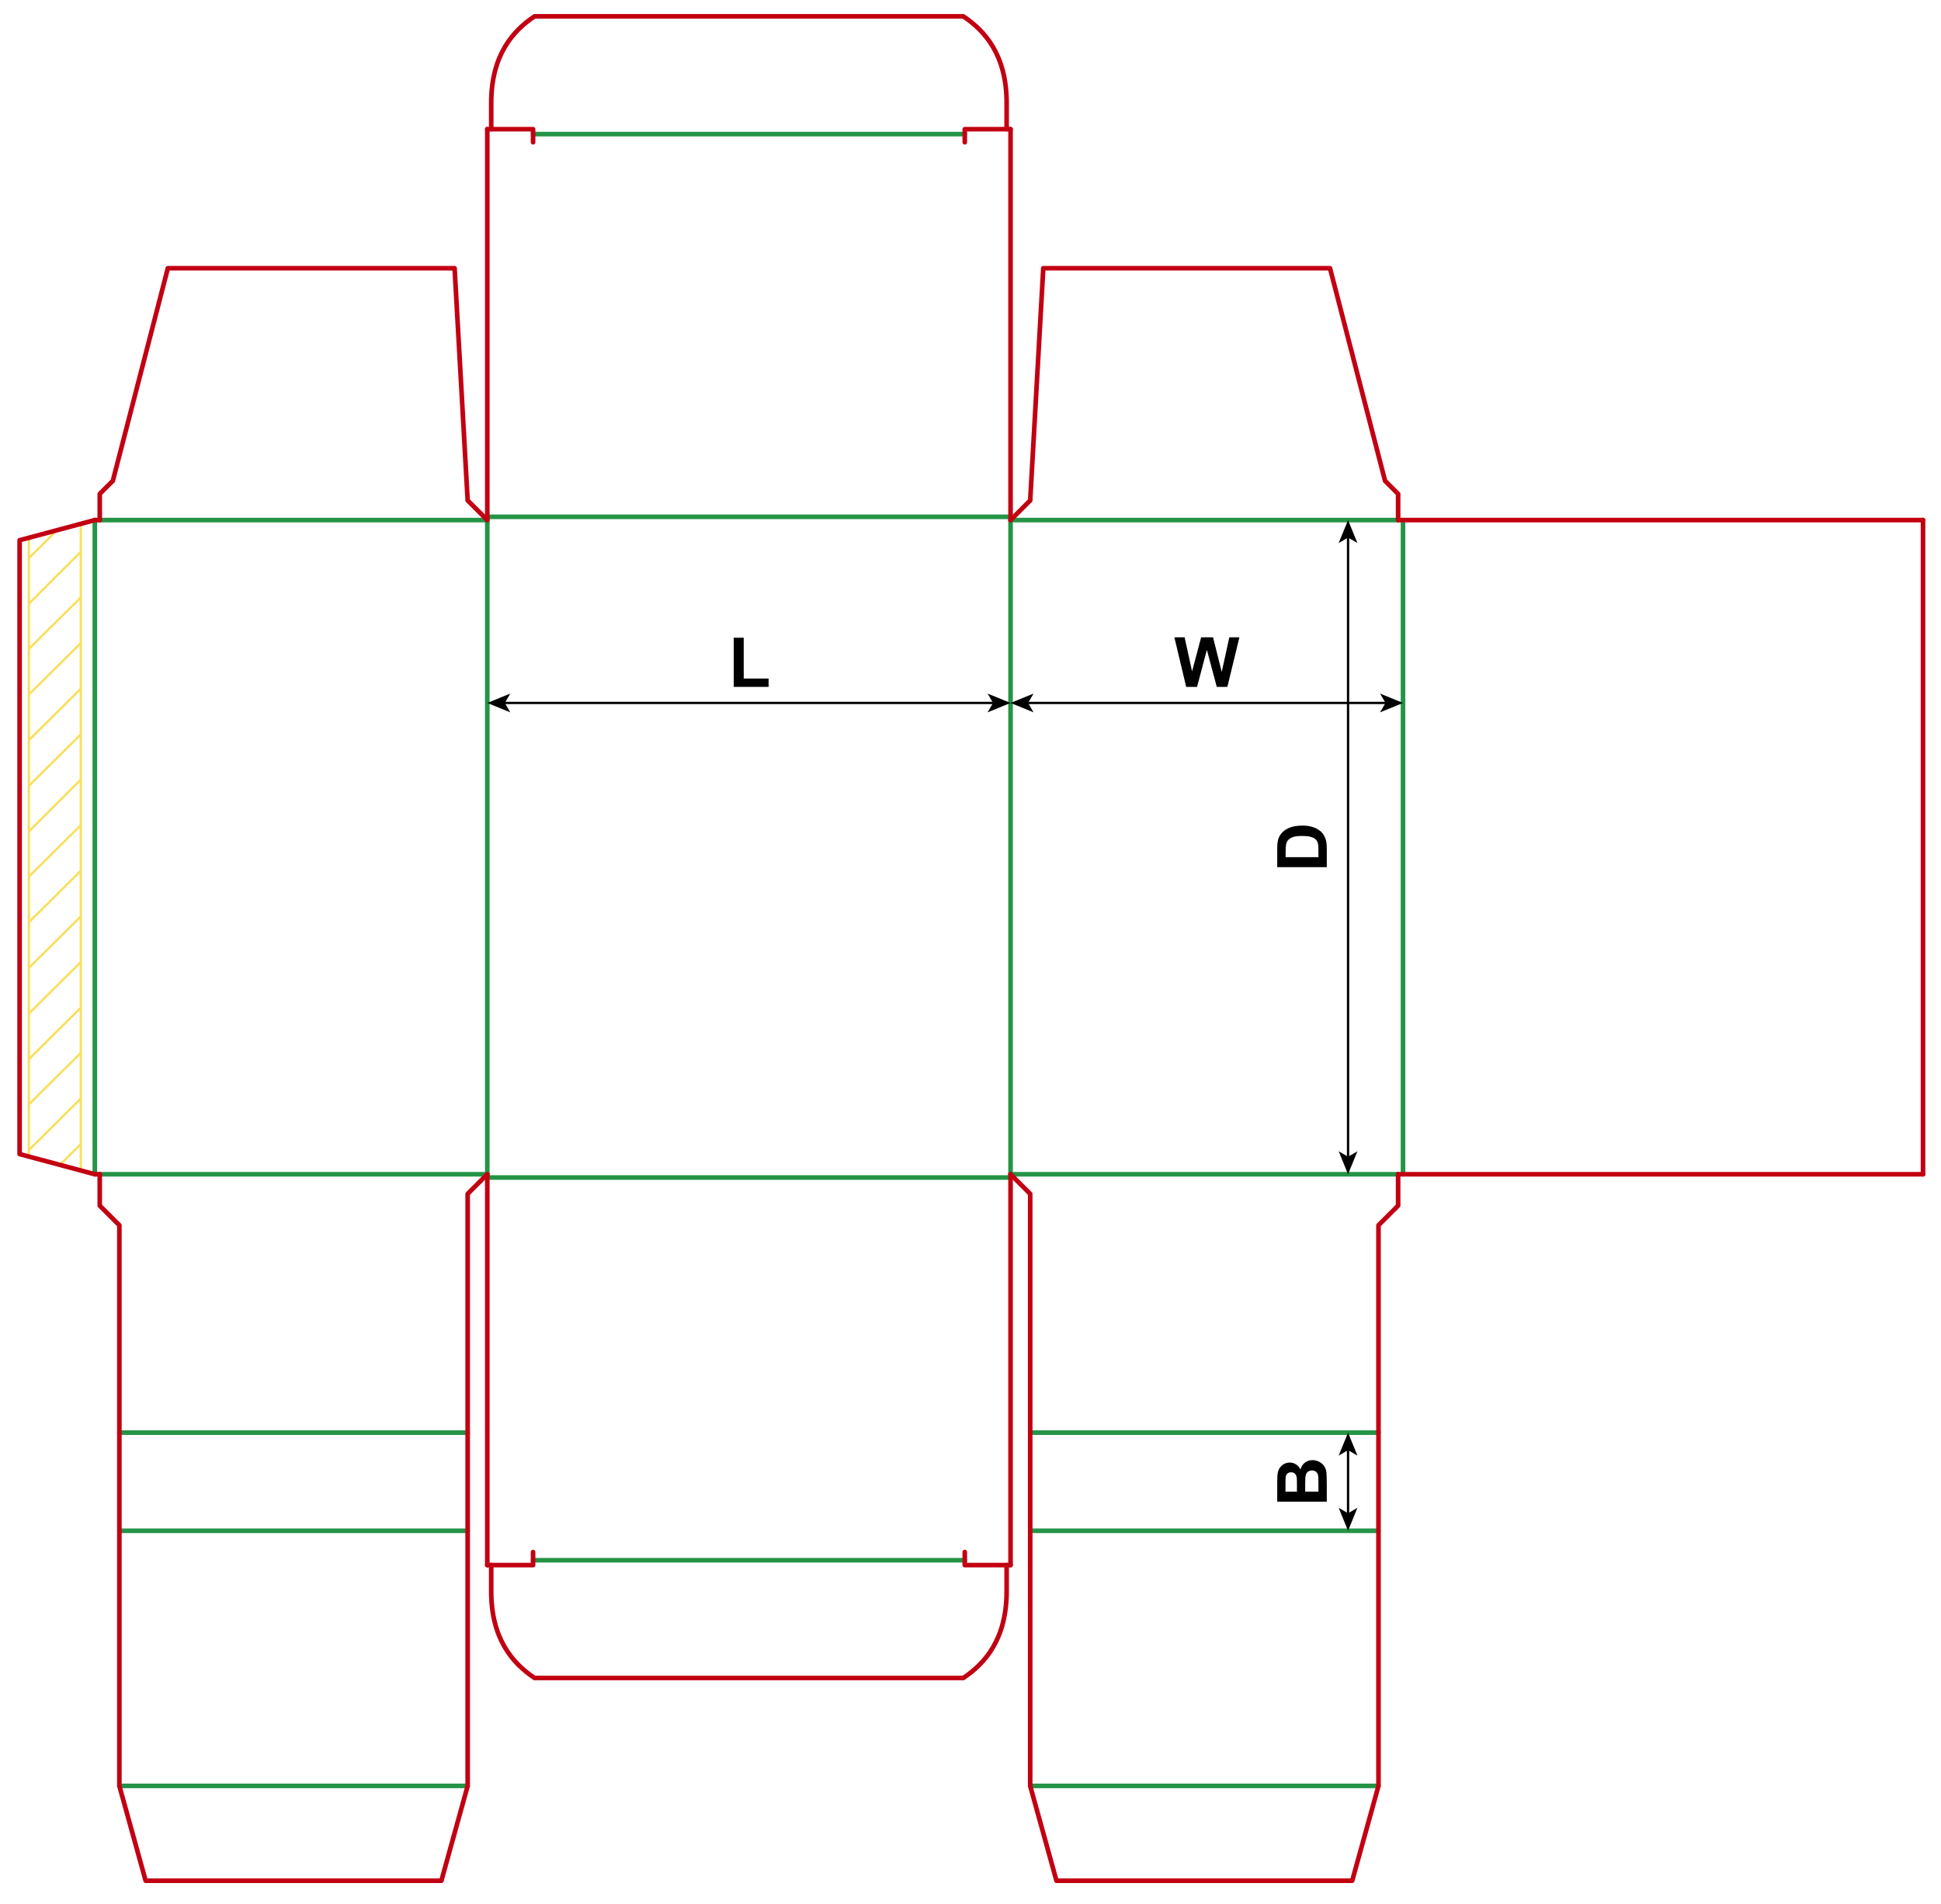 <?xml version="1.0" encoding="iso-8859-1"?> <!-- Generator: Adobe Illustrator 21.1.0, SVG Export Plug-In . SVG Version: 6.00 Build 0)  --> <svg version="1.1" id="Layer_1" xmlns="http://www.w3.org/2000/svg" xmlns:xlink="http://www.w3.org/1999/xlink" x="0px" y="0px" viewBox="0 0 841.18 824.88" style="enable-background:new 0 0 841.18 824.88;" xml:space="preserve"> <g>  <line style="fill:none;stroke:#F9DF5F;stroke-width:1;stroke-miterlimit:10;" x1="12.522" y1="501.336" x2="12.522" y2="233.67"/>  <line style="fill:none;stroke:#F9DF5F;stroke-width:1;stroke-miterlimit:10;" x1="35.014" y1="227.684" x2="35.014" y2="506.943"/>  <line style="fill:none;stroke:#F9DF5F;stroke-width:1;stroke-miterlimit:10;" x1="12.522" y1="360.285" x2="35.014" y2="337.791"/>  <line style="fill:none;stroke:#F9DF5F;stroke-width:1;stroke-miterlimit:10;" x1="12.522" y1="340.512" x2="35.014" y2="318.201"/>  <line style="fill:none;stroke:#F9DF5F;stroke-width:1;stroke-miterlimit:10;" x1="12.522" y1="320.74" x2="35.014" y2="298.429"/>  <line style="fill:none;stroke:#F9DF5F;stroke-width:1;stroke-miterlimit:10;" x1="12.522" y1="300.968" x2="35.014" y2="278.656"/>  <line style="fill:none;stroke:#F9DF5F;stroke-width:1;stroke-miterlimit:10;" x1="12.522" y1="281.196" x2="35.014" y2="258.884"/>  <line style="fill:none;stroke:#F9DF5F;stroke-width:1;stroke-miterlimit:10;" x1="12.522" y1="261.605" x2="35.014" y2="239.112"/>  <line style="fill:none;stroke:#F9DF5F;stroke-width:1;stroke-miterlimit:10;" x1="12.522" y1="241.833" x2="24.8" y2="229.653"/>  <line style="fill:none;stroke:#F9DF5F;stroke-width:1;stroke-miterlimit:10;" x1="12.522" y1="379.875" x2="35.014" y2="357.564"/>  <line style="fill:none;stroke:#F9DF5F;stroke-width:1;stroke-miterlimit:10;" x1="12.522" y1="399.647" x2="35.014" y2="377.336"/>  <line style="fill:none;stroke:#F9DF5F;stroke-width:1;stroke-miterlimit:10;" x1="12.522" y1="419.42" x2="35.014" y2="397.108"/>  <line style="fill:none;stroke:#F9DF5F;stroke-width:1;stroke-miterlimit:10;" x1="12.522" y1="439.192" x2="35.014" y2="416.88"/>  <line style="fill:none;stroke:#F9DF5F;stroke-width:1;stroke-miterlimit:10;" x1="12.522" y1="458.964" x2="35.014" y2="436.652"/>  <line style="fill:none;stroke:#F9DF5F;stroke-width:1;stroke-miterlimit:10;" x1="12.522" y1="478.555" x2="35.014" y2="456.243"/>  <line style="fill:none;stroke:#F9DF5F;stroke-width:1;stroke-miterlimit:10;" x1="12.522" y1="498.327" x2="35.014" y2="476.015"/>  <line style="fill:none;stroke:#F9DF5F;stroke-width:1;stroke-miterlimit:10;" x1="25.966" y1="504.762" x2="35.014" y2="495.787"/> </g> <line style="fill:none;stroke:#249446;stroke-width:2;stroke-linecap:round;stroke-linejoin:round;stroke-miterlimit:10;" x1="41.1" y1="225.35" x2="41.1" y2="508.82"/> <line style="fill:none;stroke:#249446;stroke-width:2;stroke-linecap:round;stroke-linejoin:round;stroke-miterlimit:10;" x1="211.18" y1="225.35" x2="211.18" y2="508.82"/> <line style="fill:none;stroke:#249446;stroke-width:2;stroke-linecap:round;stroke-linejoin:round;stroke-miterlimit:10;" x1="437.95" y1="225.35" x2="437.95" y2="508.82"/> <line style="fill:none;stroke:#249446;stroke-width:2;stroke-linecap:round;stroke-linejoin:round;stroke-miterlimit:10;" x1="608.03" y1="225.35" x2="608.03" y2="508.82"/> <line style="fill:none;stroke:#C20012;stroke-width:2;stroke-linecap:round;stroke-linejoin:round;stroke-miterlimit:10;" x1="833.39" y1="225.35" x2="833.39" y2="508.82"/> <line style="fill:none;stroke:#249446;stroke-width:2;stroke-linecap:round;stroke-linejoin:round;stroke-miterlimit:10;" x1="43.23" y1="225.35" x2="211.18" y2="225.35"/> <line style="fill:none;stroke:#249446;stroke-width:2;stroke-linecap:round;stroke-linejoin:round;stroke-miterlimit:10;" x1="211.18" y1="223.94" x2="437.95" y2="223.94"/> <line style="fill:none;stroke:#249446;stroke-width:2;stroke-linecap:round;stroke-linejoin:round;stroke-miterlimit:10;" x1="437.95" y1="225.35" x2="605.91" y2="225.35"/> <line style="fill:none;stroke:#C20012;stroke-width:2;stroke-linecap:round;stroke-linejoin:round;stroke-miterlimit:10;" x1="605.91" y1="225.35" x2="833.39" y2="225.35"/> <line style="fill:none;stroke:#C20012;stroke-width:2;stroke-linecap:round;stroke-linejoin:round;stroke-miterlimit:10;" x1="41.1" y1="225.35" x2="43.23" y2="225.35"/> <line style="fill:none;stroke:#249446;stroke-width:2;stroke-linecap:round;stroke-linejoin:round;stroke-miterlimit:10;" x1="43.23" y1="508.82" x2="211.18" y2="508.82"/> <line style="fill:none;stroke:#249446;stroke-width:2;stroke-linecap:round;stroke-linejoin:round;stroke-miterlimit:10;" x1="211.18" y1="510.23" x2="437.95" y2="510.23"/> <line style="fill:none;stroke:#249446;stroke-width:2;stroke-linecap:round;stroke-linejoin:round;stroke-miterlimit:10;" x1="437.95" y1="508.82" x2="605.91" y2="508.82"/> <line style="fill:none;stroke:#C20012;stroke-width:2;stroke-linecap:round;stroke-linejoin:round;stroke-miterlimit:10;" x1="605.91" y1="508.82" x2="833.39" y2="508.82"/> <line style="fill:none;stroke:#C20012;stroke-width:2;stroke-linecap:round;stroke-linejoin:round;stroke-miterlimit:10;" x1="41.1" y1="508.82" x2="43.23" y2="508.82"/> <polyline style="fill:none;stroke:#C20012;stroke-width:2;stroke-linecap:round;stroke-linejoin:round;stroke-miterlimit:10;" points=" 41.1,225.35 8.5,234.09 8.5,500.08 41.1,508.82 "/> <polyline style="fill:none;stroke:#C20012;stroke-width:2;stroke-linecap:round;stroke-linejoin:round;stroke-miterlimit:10;" points=" 437.95,225.35 446.46,216.85 452.13,116.22 576.39,116.22 600.24,208.34 605.91,214.01 605.91,225.35 "/> <polyline style="fill:none;stroke:#C20012;stroke-width:2;stroke-linecap:round;stroke-linejoin:round;stroke-miterlimit:10;" points=" 211.182,225.35 202.672,216.85 197.012,116.22 72.742,116.22 48.902,208.34 43.232,214.01 43.232,225.35 "/> <line style="fill:none;stroke:#C20012;stroke-width:2;stroke-linecap:round;stroke-linejoin:round;stroke-miterlimit:10;" x1="211.18" y1="225.35" x2="211.18" y2="55.98"/> <line style="fill:none;stroke:#C20012;stroke-width:2;stroke-linecap:round;stroke-linejoin:round;stroke-miterlimit:10;" x1="437.95" y1="225.35" x2="437.95" y2="55.98"/> <line style="fill:none;stroke:#249446;stroke-width:2;stroke-linecap:round;stroke-linejoin:round;stroke-miterlimit:10;" x1="231.02" y1="58.11" x2="418.11" y2="58.11"/> <polyline style="fill:none;stroke:#C20012;stroke-width:2;stroke-linecap:round;stroke-linejoin:round;stroke-miterlimit:10;" points=" 211.18,55.98 231.02,55.98 231.02,61.65 "/> <polyline style="fill:none;stroke:#C20012;stroke-width:2;stroke-linecap:round;stroke-linejoin:round;stroke-miterlimit:10;" points=" 437.95,55.98 418.11,55.98 418.11,61.65 "/> <path style="fill:none;stroke:#C20012;stroke-width:2;stroke-linecap:round;stroke-linejoin:round;stroke-miterlimit:10;" d=" M212.88,55.98V44.64c0-20.74,9.39-31.3,18.78-37.56h185.81c9.39,6.26,18.78,16.82,18.78,37.56v11.34"/> <line style="fill:none;stroke:#249446;stroke-width:2;stroke-linecap:round;stroke-linejoin:round;stroke-miterlimit:10;" x1="446.46" y1="620.784" x2="597.4" y2="620.784"/> <line style="fill:none;stroke:#249446;stroke-width:2;stroke-linecap:round;stroke-linejoin:round;stroke-miterlimit:10;" x1="446.46" y1="663.304" x2="597.4" y2="663.304"/> <line style="fill:none;stroke:#249446;stroke-width:2;stroke-linecap:round;stroke-linejoin:round;stroke-miterlimit:10;" x1="446.46" y1="773.854" x2="597.4" y2="773.854"/> <polyline style="fill:none;stroke:#C20012;stroke-width:2;stroke-linecap:round;stroke-linejoin:round;stroke-miterlimit:10;" points=" 437.95,508.814 446.46,517.324 446.46,773.854 457.85,814.954 586.01,814.954 597.4,773.854 597.4,530.924 605.91,522.424 605.91,508.814 "/> <line style="fill:none;stroke:#249446;stroke-width:2;stroke-linecap:round;stroke-linejoin:round;stroke-miterlimit:10;" x1="202.672" y1="620.784" x2="51.732" y2="620.784"/> <line style="fill:none;stroke:#249446;stroke-width:2;stroke-linecap:round;stroke-linejoin:round;stroke-miterlimit:10;" x1="202.672" y1="663.304" x2="51.732" y2="663.304"/> <line style="fill:none;stroke:#249446;stroke-width:2;stroke-linecap:round;stroke-linejoin:round;stroke-miterlimit:10;" x1="202.672" y1="773.854" x2="51.732" y2="773.854"/> <polyline style="fill:none;stroke:#C20012;stroke-width:2;stroke-linecap:round;stroke-linejoin:round;stroke-miterlimit:10;" points=" 211.182,508.814 202.672,517.324 202.672,773.854 191.282,814.954 63.122,814.954 51.732,773.854 51.732,530.924 43.232,522.424 43.232,508.814 "/> <line style="fill:none;stroke:#C20012;stroke-width:2;stroke-linecap:round;stroke-linejoin:round;stroke-miterlimit:10;" x1="211.18" y1="508.814" x2="211.18" y2="678.184"/> <line style="fill:none;stroke:#C20012;stroke-width:2;stroke-linecap:round;stroke-linejoin:round;stroke-miterlimit:10;" x1="437.95" y1="508.814" x2="437.95" y2="678.184"/> <line style="fill:none;stroke:#249446;stroke-width:2;stroke-linecap:round;stroke-linejoin:round;stroke-miterlimit:10;" x1="231.02" y1="676.064" x2="418.11" y2="676.064"/> <polyline style="fill:none;stroke:#C20012;stroke-width:2;stroke-linecap:round;stroke-linejoin:round;stroke-miterlimit:10;" points=" 211.18,678.184 231.02,678.184 231.02,672.514 "/> <polyline style="fill:none;stroke:#C20012;stroke-width:2;stroke-linecap:round;stroke-linejoin:round;stroke-miterlimit:10;" points=" 437.95,678.184 418.11,678.184 418.11,672.514 "/> <path style="fill:none;stroke:#C20012;stroke-width:2;stroke-linecap:round;stroke-linejoin:round;stroke-miterlimit:10;" d=" M212.88,678.184v11.34c0,20.74,9.39,31.3,18.78,37.56h185.81c9.39-6.26,18.78-16.82,18.78-37.56v-11.34"/> <g> <g> <line style="fill:none;stroke:#000000;stroke-miterlimit:10;" x1="218.243" y1="304.598" x2="430.891" y2="304.598"/> <g> <polygon points="211.182,304.598 221.131,308.663 218.77,304.598 221.131,300.534 			"/> </g> <g> <polygon points="437.952,304.598 428.003,308.663 430.364,304.598 428.003,300.534 			"/> </g> </g> </g> <g> <g> <line style="fill:none;stroke:#000000;stroke-miterlimit:10;" x1="445.019" y1="304.598" x2="600.977" y2="304.598"/> <g> <polygon points="437.958,304.598 447.907,308.663 445.546,304.598 447.907,300.534 			"/> </g> <g> <polygon points="608.038,304.598 598.089,308.663 600.45,304.598 598.089,300.534 			"/> </g> </g> </g> <g> <g> <line style="fill:none;stroke:#000000;stroke-miterlimit:10;" x1="584.212" y1="232.416" x2="584.212" y2="501.754"/> <g> <polygon points="584.212,225.355 580.146,235.304 584.212,232.943 588.276,235.304 			"/> </g> <g> <polygon points="584.212,508.815 580.146,498.866 584.212,501.227 588.276,498.866 			"/> </g> </g> </g> <g> <path d="M317.975,297.635v-21.299h4.336v17.681h10.781v3.618H317.975z"/> </g> <g> <path d="M514.069,297.635l-5.127-21.475h4.438l3.237,14.751l3.926-14.751h5.156l3.765,15l3.296-15h4.365l-5.215,21.475h-4.6 l-4.277-16.055l-4.263,16.055H514.069z"/> </g> <g> <path d="M553.519,375.749v-7.925c0-1.787,0.137-3.149,0.41-4.087c0.371-1.26,1.03-2.339,1.978-3.237s2.107-1.582,3.479-2.051 s3.063-0.703,5.075-0.703c1.768,0,3.291,0.22,4.57,0.659c1.563,0.537,2.827,1.304,3.794,2.3c0.732,0.752,1.304,1.768,1.714,3.047 c0.303,0.957,0.454,2.236,0.454,3.838v8.159H553.519z M557.151,371.413h14.224v-3.237c0-1.211-0.068-2.085-0.205-2.622 c-0.176-0.703-0.474-1.286-0.894-1.75s-1.11-0.843-2.072-1.136s-2.273-0.439-3.934-0.439s-2.935,0.146-3.823,0.439 s-1.582,0.703-2.08,1.23s-0.835,1.196-1.011,2.007c-0.137,0.605-0.205,1.792-0.205,3.56V371.413z"/> </g> <g> <g> <line style="fill:none;stroke:#000000;stroke-miterlimit:10;" x1="584.212" y1="627.845" x2="584.212" y2="656.244"/> <g> <polygon points="584.212,620.784 580.146,630.733 584.212,628.372 588.276,630.733 			"/> </g> <g> <polygon points="584.212,663.304 580.146,653.355 584.212,655.716 588.276,653.355 			"/> </g> </g> </g> <g> <path d="M553.519,650.681v-8.584c0-1.699,0.071-2.967,0.213-3.801c0.142-0.836,0.437-1.582,0.886-2.242 c0.449-0.658,1.048-1.208,1.795-1.647s1.584-0.659,2.512-0.659c1.006,0,1.929,0.271,2.769,0.813c0.84,0.543,1.47,1.277,1.89,2.205 c0.381-1.309,1.03-2.314,1.948-3.018s1.997-1.055,3.237-1.055c0.977,0,1.927,0.227,2.85,0.682c0.923,0.453,1.66,1.074,2.212,1.859 c0.552,0.787,0.891,1.756,1.018,2.908c0.078,0.723,0.127,2.466,0.146,5.229v7.31H553.519z M557.093,646.345h4.966v-2.842 c0-1.689-0.024-2.739-0.073-3.149c-0.088-0.742-0.344-1.325-0.769-1.751c-0.425-0.424-0.984-0.637-1.678-0.637 c-0.664,0-1.203,0.184-1.618,0.549c-0.415,0.367-0.667,0.911-0.755,1.634c-0.049,0.43-0.073,1.665-0.073,3.706V646.345z M565.633,646.345h5.742v-4.014c0-1.563-0.044-2.554-0.132-2.974c-0.117-0.645-0.402-1.169-0.856-1.575 c-0.454-0.404-1.063-0.607-1.824-0.607c-0.645,0-1.191,0.156-1.641,0.469s-0.776,0.765-0.981,1.355s-0.308,1.872-0.308,3.845 V646.345z"/> </g> </svg> 
